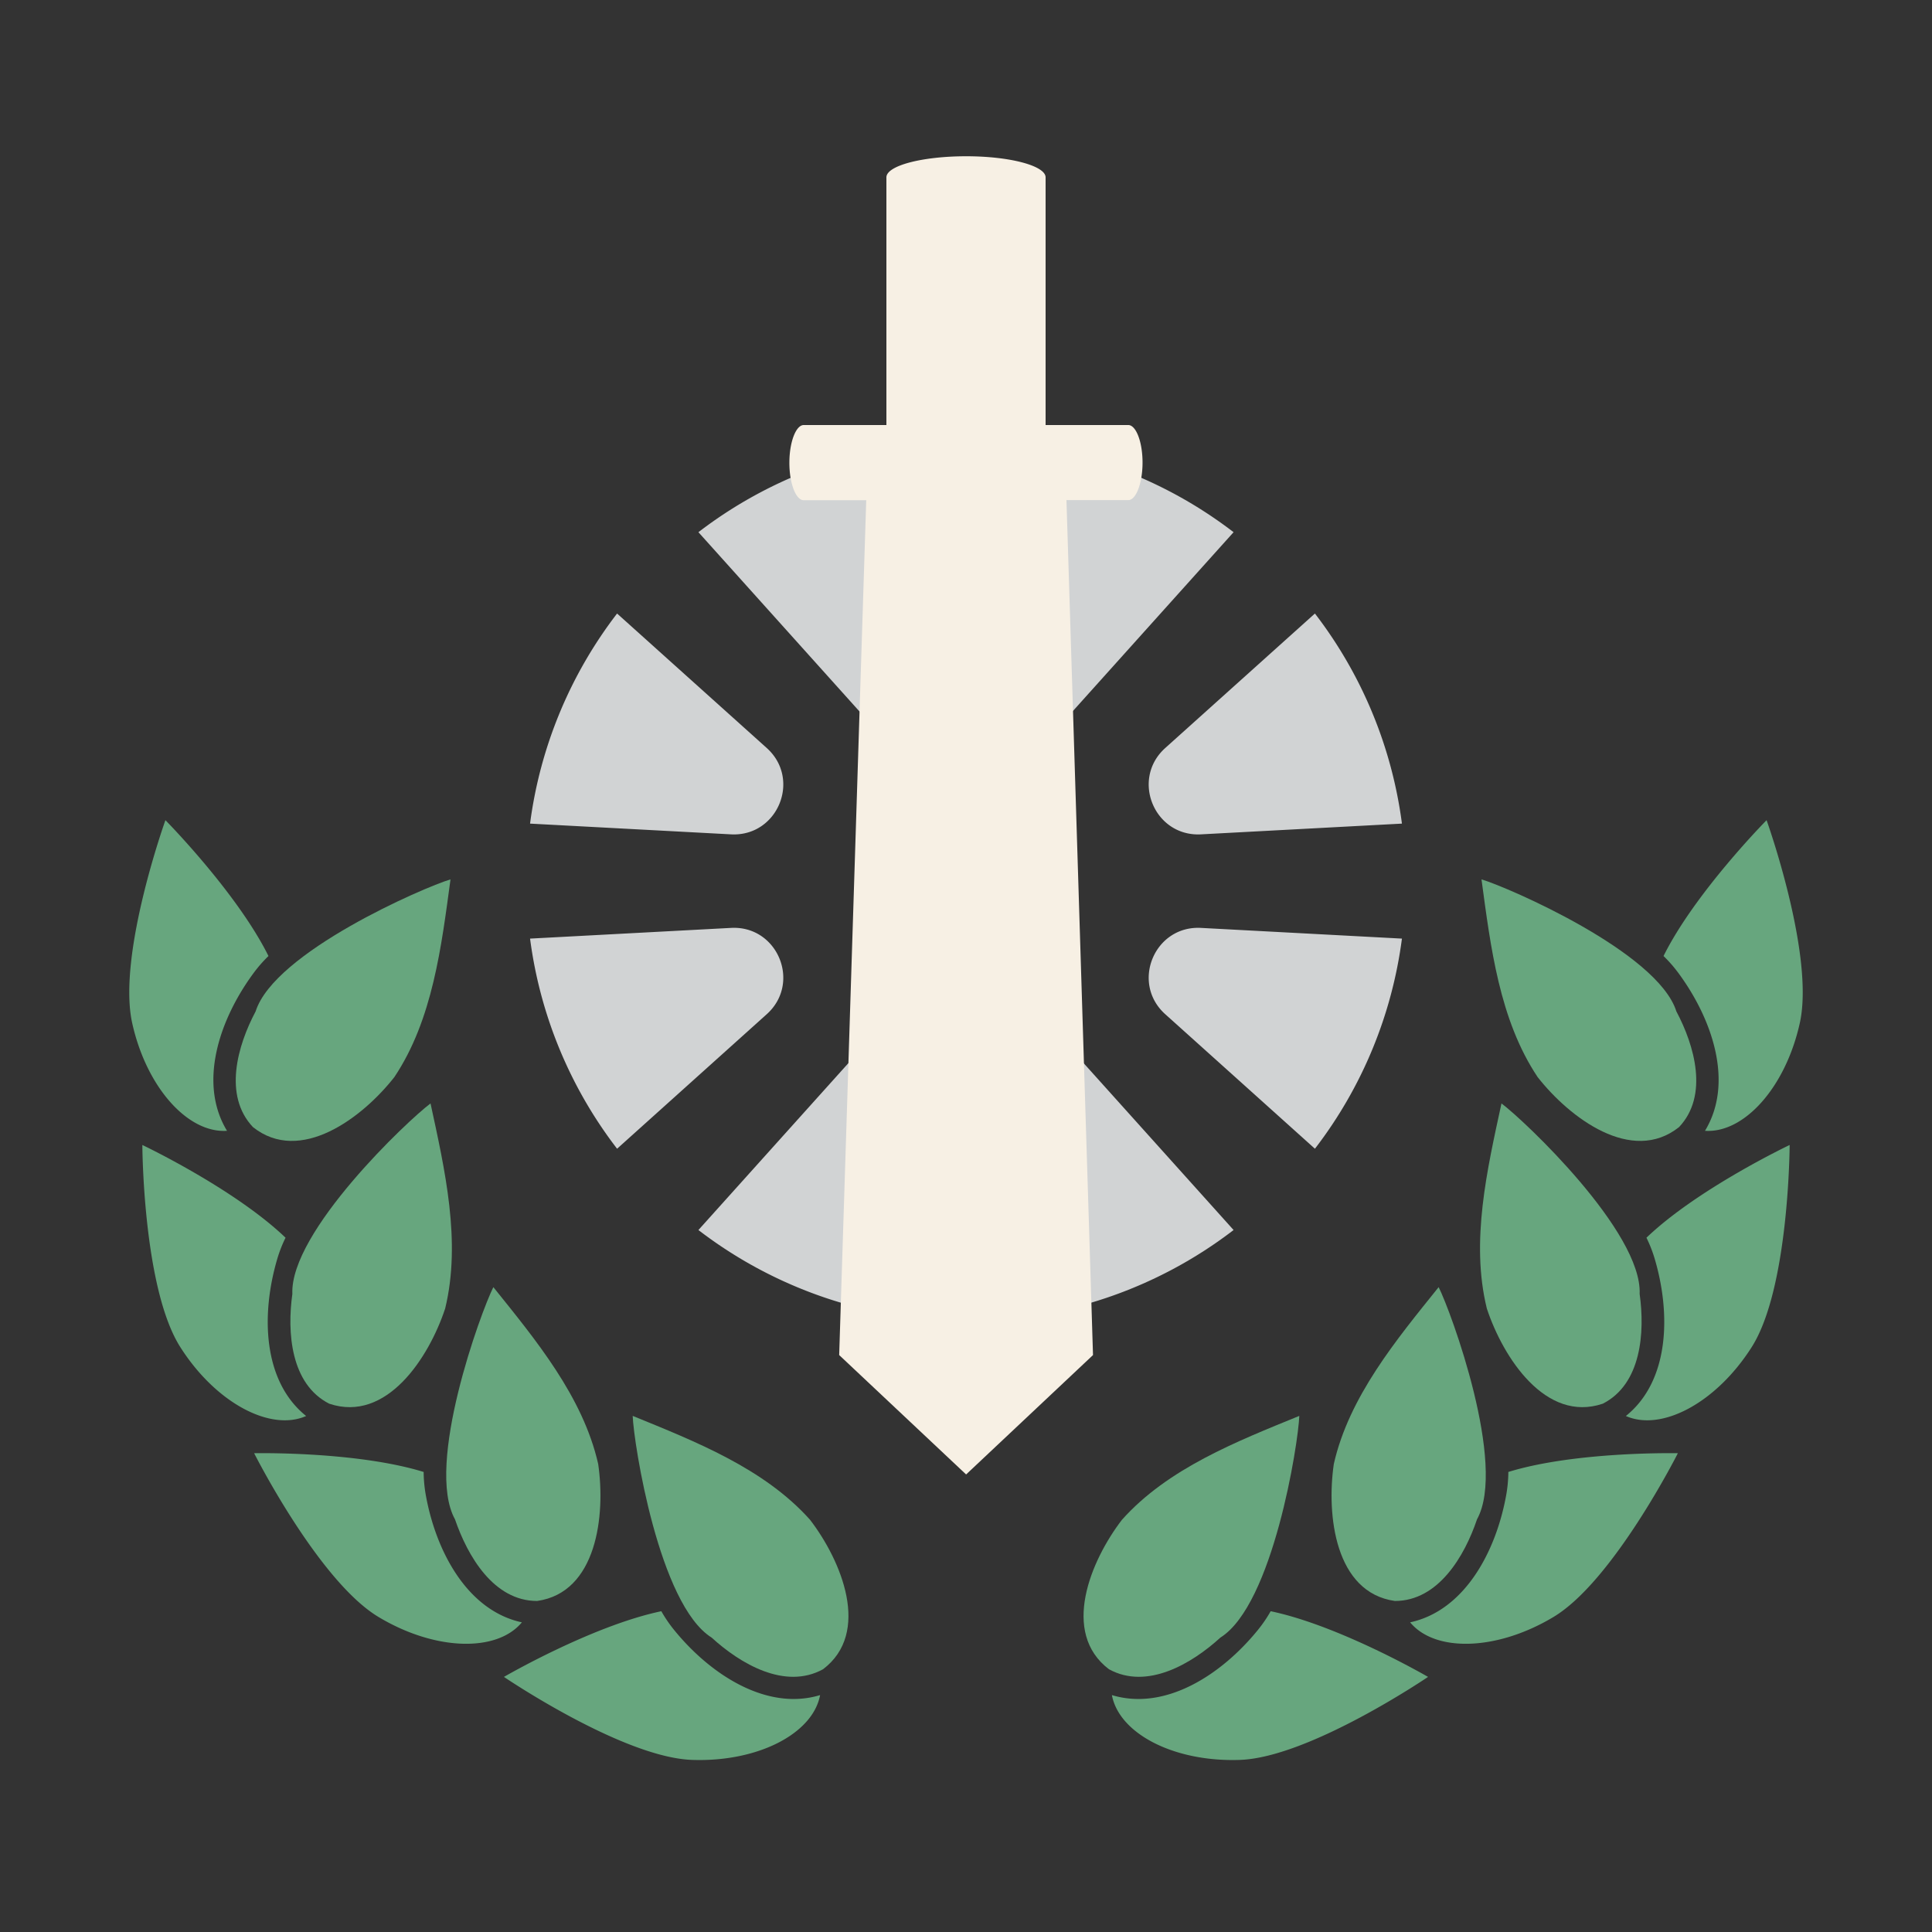 <svg viewBox="0 0 500 500" xmlns="http://www.w3.org/2000/svg"><rect x="0" y="0" width="500" height="500" fill="#333333" stroke="none"/><path d="m198.43 193.58-38.73-34.8a113.23 113.23 0 0 0 -22.52 54.37l52 2.78c12.08.65 18.25-14.26 9.25-22.35z" fill="#d1d3d4"/><path d="m137.18 242.91a113.23 113.23 0 0 0 22.52 54.38l38.73-34.81c9-8.08 2.83-23-9.25-22.34z" fill="#d1d3d4"/><path d="m301.57 262.48 38.73 34.81a113.23 113.23 0 0 0 22.52-54.38l-52-2.77c-12.08-.65-18.25 14.26-9.25 22.34z" fill="#d1d3d4"/><path d="m259.54 204.19 59.71-66.46a113.74 113.74 0 0 0 -138.5 0l59.71 66.46a12.83 12.83 0 0 0 19.08 0z" fill="#d1d3d4"/><path d="m240.46 251.88-59.71 66.45a113.71 113.71 0 0 0 138.5 0l-59.71-66.45a12.83 12.83 0 0 0 -19.08 0z" fill="#d1d3d4"/><path d="m310.82 215.93 52-2.78a113.23 113.23 0 0 0 -22.52-54.37l-38.73 34.8c-9 8.09-2.83 23 9.25 22.35z" fill="#d1d3d4"/><path d="m292 110h-.09-21.31v-63.95s0-.1 0-.15c0-3-9.24-5.47-20.61-5.46s-20.59 2.44-20.59 5.46a.8.8 0 0 0 0 .15v63.95h-21.4c-2 0-3.7 4.36-3.71 9.73s1.68 9.72 3.71 9.73h16.18l-7 221.23 32.85 30.9 32.84-30.9-6.87-221.26h16c2 0 3.69-4.36 3.69-9.72s-1.69-9.71-3.69-9.71z" fill="#f7f0e4"/><g fill="#67a67e"><path d="m325.59 421.77c-9.37 11.58-23.95 21.11-37.83 16.92 1.87 10 16.12 17.37 33.15 16.77 18-.64 48.67-21.48 48.67-21.48s-22.77-13.24-40.73-17a34.78 34.78 0 0 1 -3.26 4.79z"/><path d="m287 432c9.86 5.42 21.44-1.44 28.83-8.19 13.63-8.53 20.17-50.24 20.43-57.38-16.14 6.6-34 13.56-45.9 26.89-8.14 10.61-15.86 29.21-3.36 38.68z"/><path d="m389.84 386.72c-2.59 14.68-10.73 30.08-24.9 33.14 6.48 7.83 22.52 7.38 37.12-1.4 15.47-9.29 32.17-42.37 32.17-42.37s-26.33-.55-43.87 4.85a35.9 35.9 0 0 1 -.52 5.78z"/><path d="m361 414.33c11.25 0 18.05-11.64 21.25-21.13 7.79-14.07-6.71-53.72-9.93-60.09-10.92 13.59-23.18 28.34-27.13 45.76-1.93 13.26.32 33.28 15.81 35.46z"/><path d="m428.21 325.69c4.25 14.28 3.87 31.7-7.44 40.77 9.3 4.11 23.45-3.47 32.58-17.85 9.68-15.24 9.81-52.29 9.81-52.29s-23.79 11.29-37.06 24a34.42 34.42 0 0 1 2.11 5.37z"/><path d="m414.79 363.28c10-5.07 10.94-18.49 9.55-28.4.68-16.07-30-45.05-35.76-49.31-3.69 17.05-8.05 35.72-3.79 53.07 4.21 12.73 15.21 29.62 30 24.64z"/><path d="m434.34 251.78c8.87 12 14.44 28.48 6.91 40.87 10.14.69 20.86-11.26 24.54-27.89 3.9-17.63-8.6-52.5-8.6-52.5s-18.52 18.74-26.67 35.16a35 35 0 0 1 3.82 4.36z"/><path d="m434.54 291.69c7.72-8.18 4-21.11-.7-29.95-4.84-15.34-43.59-32.12-50.43-34.16 2.34 17.28 4.6 36.32 14.53 51.17 8.28 10.55 24.35 22.69 36.6 12.94z"/><path d="m174.41 421.77c9.37 11.58 24 21.11 37.83 16.92-1.87 10-16.12 17.37-33.15 16.77-18-.64-48.67-21.48-48.67-21.48s22.77-13.24 40.73-17a34.78 34.78 0 0 0 3.26 4.79z"/><path d="m213 432c-9.86 5.42-21.44-1.44-28.83-8.19-13.63-8.53-20.17-50.24-20.43-57.38 16.14 6.6 34 13.56 45.9 26.89 8.14 10.61 15.86 29.21 3.36 38.68z"/><path d="m110.16 386.72c2.59 14.68 10.73 30.08 24.9 33.14-6.48 7.83-22.52 7.38-37.12-1.4-15.47-9.29-32.17-42.37-32.17-42.37s26.33-.55 43.87 4.85a35.9 35.9 0 0 0 .52 5.78z"/><path d="m139 414.33c-11.25 0-18-11.64-21.25-21.13-7.79-14.07 6.71-53.72 9.93-60.09 10.92 13.59 23.18 28.34 27.13 45.76 1.93 13.26-.32 33.28-15.81 35.46z"/><path d="m71.79 325.69c-4.25 14.28-3.87 31.7 7.44 40.77-9.3 4.11-23.45-3.47-32.58-17.85-9.68-15.24-9.81-52.29-9.81-52.29s23.79 11.29 37.06 24a34.42 34.42 0 0 0 -2.11 5.37z"/><path d="m85.21 363.28c-10-5.07-10.94-18.49-9.55-28.4-.68-16.07 30-45.05 35.76-49.31 3.69 17.05 8 35.72 3.79 53.07-4.21 12.73-15.16 29.62-30 24.64z"/><path d="m65.66 251.78c-8.87 12-14.44 28.48-6.91 40.87-10.14.69-20.86-11.26-24.54-27.89-3.9-17.63 8.6-52.5 8.6-52.5s18.52 18.74 26.67 35.16a35 35 0 0 0 -3.82 4.36z"/><path d="m65.46 291.69c-7.72-8.18-4-21.11.7-29.95 4.84-15.34 43.59-32.12 50.43-34.16-2.34 17.28-4.6 36.32-14.53 51.17-8.28 10.55-24.35 22.69-36.6 12.94z"/></g></svg>